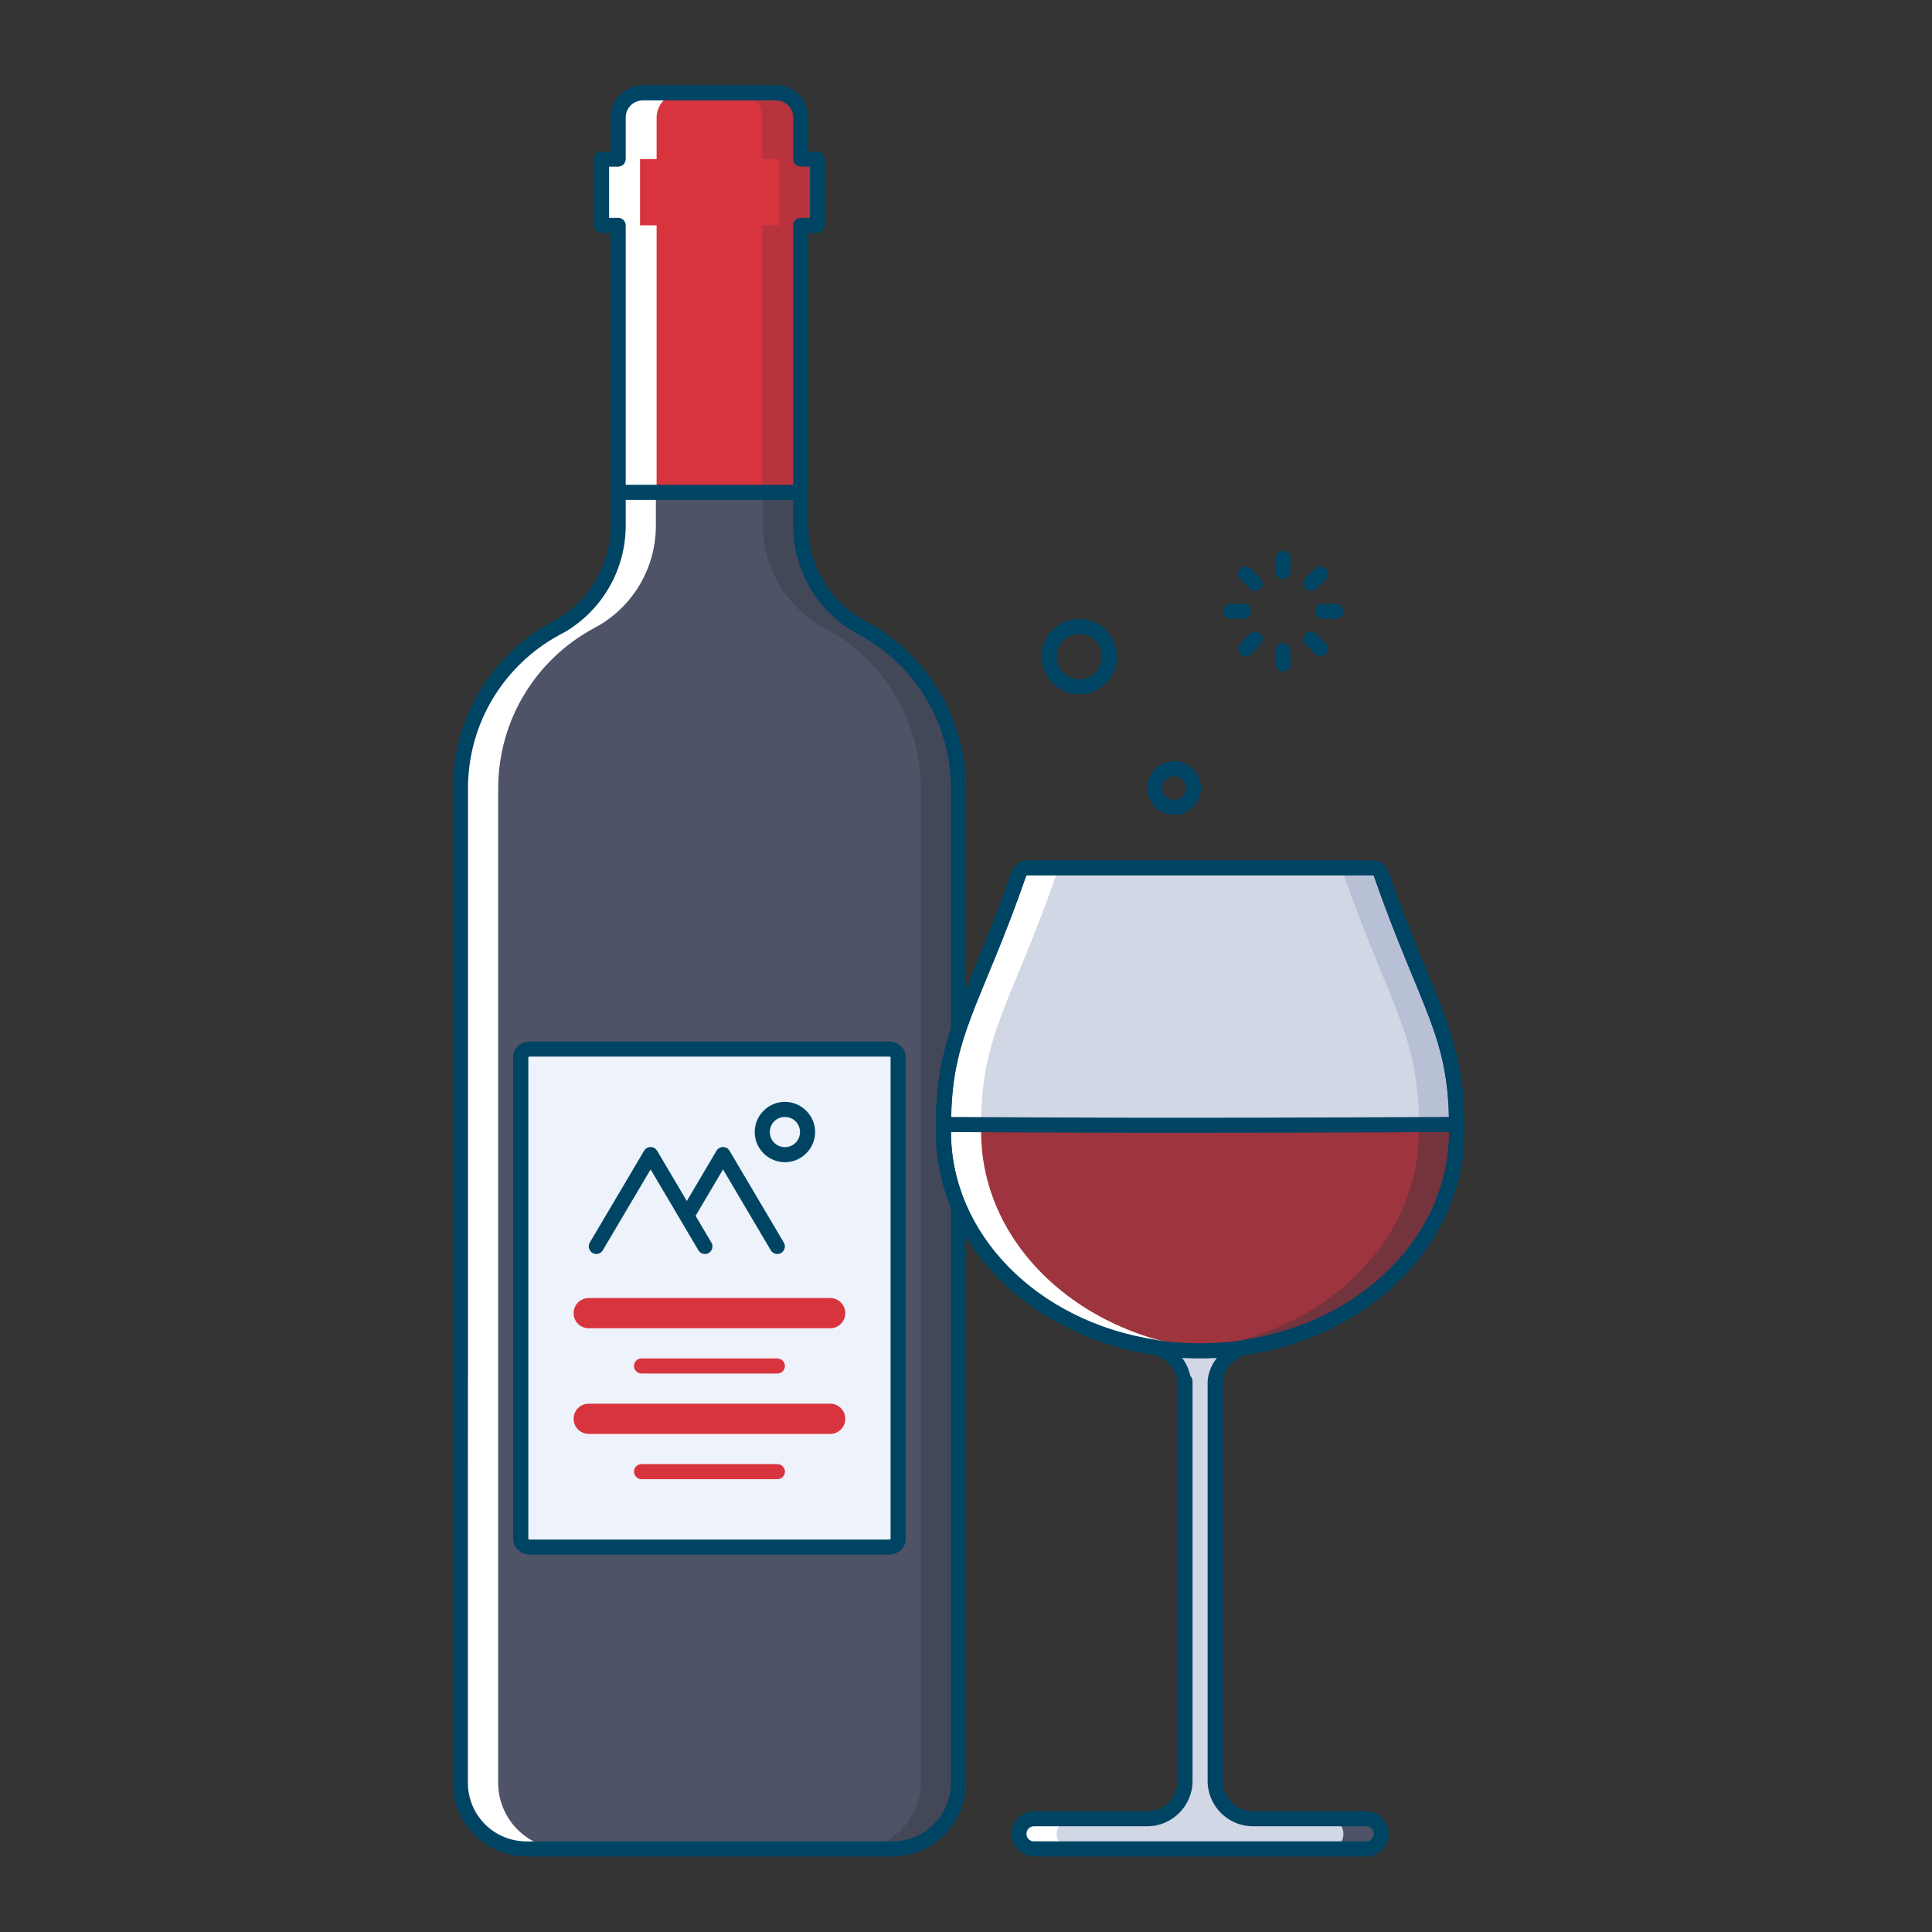 <svg width="50" height="50" viewBox="0 0 50 50" fill="none" xmlns="http://www.w3.org/2000/svg">
<rect x="0" y="0" width="50" height="50" fill="#333333" stroke="none"/>
<path fill-rule="evenodd" clip-rule="evenodd" d="M12.111 35.417V20.41C12.111 18.619 13.101 17.068 14.567 16.269C14.689 16.199 14.689 16.203 14.723 16.184C15.172 15.918 15.543 15.54 15.801 15.087C16.059 14.634 16.194 14.121 16.193 13.6V3.045C16.193 2.689 16.48 2.402 16.837 2.402H20.275C20.632 2.402 20.919 2.689 20.919 3.045V13.6C20.918 14.151 21.069 14.693 21.356 15.164C21.643 15.636 22.055 16.018 22.545 16.271C23.289 16.676 23.91 17.274 24.342 18.003C24.774 18.731 25.002 19.563 25 20.41V46.137C25 46.362 24.956 46.586 24.869 46.794C24.783 47.002 24.657 47.192 24.497 47.351C24.337 47.511 24.148 47.637 23.939 47.723C23.73 47.808 23.507 47.852 23.281 47.852H13.828C13.602 47.852 13.379 47.808 13.17 47.723C12.962 47.637 12.772 47.511 12.613 47.351C12.453 47.192 12.326 47.002 12.24 46.794C12.153 46.586 12.109 46.362 12.109 46.137V37.99L12.111 35.417Z" fill="#4E5367"/>
<path d="M13.722 27.148H22.999C23.134 27.148 23.243 27.238 23.243 27.348V39.84C23.243 39.95 23.134 40.039 22.999 40.039H13.722C13.587 40.039 13.478 39.95 13.478 39.84V27.348C13.478 27.238 13.587 27.148 13.722 27.148Z" fill="#EEF2FA"/>
<path fill-rule="evenodd" clip-rule="evenodd" d="M16.642 2.402C16.285 2.402 15.998 2.689 15.998 3.046V13.6C15.999 14.121 15.864 14.634 15.606 15.087C15.349 15.54 14.977 15.918 14.529 16.184C14.495 16.203 14.494 16.199 14.373 16.269C13.628 16.674 13.007 17.273 12.574 18.002C12.142 18.73 11.915 19.563 11.916 20.41V46.137C11.916 46.362 11.96 46.586 12.046 46.794C12.133 47.002 12.259 47.192 12.419 47.351C12.579 47.511 12.768 47.637 12.977 47.723C13.186 47.808 13.409 47.852 13.635 47.852H14.611C14.386 47.852 14.162 47.808 13.954 47.723C13.745 47.637 13.556 47.511 13.396 47.351C13.236 47.192 13.109 47.002 13.023 46.794C12.937 46.586 12.892 46.362 12.893 46.137V20.41C12.893 18.619 13.883 17.068 15.349 16.269C15.471 16.199 15.47 16.203 15.505 16.183C15.954 15.918 16.325 15.54 16.583 15.087C16.84 14.634 16.975 14.121 16.974 13.6V3.046C16.974 2.689 17.262 2.403 17.619 2.403H16.642L16.642 2.402Z" fill="white"/>
<path d="M13.722 26.953C13.502 26.953 13.282 27.109 13.282 27.348V39.84C13.282 40.079 13.502 40.235 13.722 40.235H22.999C23.22 40.235 23.438 40.079 23.438 39.84V27.348C23.438 27.109 23.22 26.953 22.999 26.953H13.722ZM13.722 27.344H22.999C23.048 27.344 23.048 27.366 23.048 27.348V39.84C23.048 39.822 23.048 39.844 22.999 39.844H13.722C13.673 39.844 13.673 39.823 13.673 39.84V27.348C13.673 27.366 13.673 27.344 13.722 27.344Z" fill="#004463"/>
<path fill-rule="evenodd" clip-rule="evenodd" d="M16.845 29.685C16.81 29.684 16.775 29.692 16.744 29.709C16.713 29.726 16.687 29.751 16.669 29.781L15.264 32.158C15.251 32.18 15.242 32.205 15.239 32.23C15.235 32.256 15.237 32.282 15.243 32.306C15.249 32.331 15.261 32.355 15.276 32.375C15.291 32.396 15.311 32.413 15.333 32.426C15.355 32.439 15.379 32.448 15.405 32.451C15.43 32.455 15.456 32.454 15.481 32.447C15.506 32.441 15.529 32.43 15.55 32.414C15.57 32.399 15.587 32.38 15.6 32.358L16.838 30.264L18.075 32.358C18.101 32.402 18.144 32.434 18.194 32.447C18.245 32.46 18.298 32.453 18.343 32.426C18.387 32.4 18.42 32.357 18.433 32.306C18.445 32.256 18.438 32.203 18.411 32.158L17.006 29.781C16.989 29.753 16.966 29.729 16.938 29.712C16.91 29.696 16.878 29.686 16.845 29.685V29.685Z" fill="#004463"/>
<path fill-rule="evenodd" clip-rule="evenodd" d="M18.719 29.685C18.683 29.684 18.649 29.692 18.618 29.709C18.587 29.726 18.561 29.751 18.543 29.781L17.619 31.346C17.605 31.368 17.596 31.392 17.592 31.418C17.588 31.444 17.589 31.47 17.595 31.495C17.602 31.52 17.613 31.544 17.628 31.565C17.644 31.585 17.663 31.603 17.685 31.616C17.708 31.63 17.732 31.638 17.758 31.642C17.784 31.645 17.81 31.644 17.835 31.637C17.86 31.63 17.884 31.619 17.904 31.603C17.925 31.587 17.942 31.567 17.955 31.545L18.712 30.264L19.948 32.358C19.962 32.38 19.979 32.399 19.999 32.414C20.02 32.43 20.043 32.441 20.068 32.447C20.093 32.454 20.119 32.455 20.144 32.452C20.17 32.448 20.194 32.439 20.216 32.426C20.239 32.413 20.258 32.396 20.273 32.375C20.289 32.355 20.3 32.331 20.306 32.306C20.313 32.282 20.314 32.256 20.311 32.23C20.307 32.205 20.298 32.18 20.285 32.158L18.88 29.781C18.863 29.753 18.84 29.729 18.812 29.712C18.784 29.696 18.752 29.686 18.719 29.685V29.685Z" fill="#004463"/>
<path d="M20.313 28.516C19.884 28.516 19.532 28.868 19.532 29.297C19.532 29.727 19.884 30.078 20.313 30.078C20.742 30.078 21.095 29.727 21.095 29.297C21.095 28.868 20.742 28.516 20.313 28.516ZM20.313 28.907C20.531 28.907 20.704 29.079 20.704 29.297C20.704 29.515 20.531 29.688 20.313 29.688C20.095 29.688 19.923 29.515 19.923 29.297C19.923 29.079 20.095 28.907 20.313 28.907Z" fill="#004463"/>
<path d="M15.236 33.594H21.486C21.702 33.594 21.876 33.768 21.876 33.984C21.876 34.201 21.702 34.375 21.486 34.375H15.236C15.019 34.375 14.845 34.201 14.845 33.984C14.845 33.768 15.019 33.594 15.236 33.594ZM16.603 35.156H20.118C20.17 35.156 20.22 35.177 20.256 35.214C20.293 35.25 20.314 35.3 20.314 35.352C20.314 35.403 20.293 35.453 20.256 35.49C20.22 35.526 20.17 35.547 20.118 35.547H16.603C16.551 35.547 16.501 35.526 16.465 35.49C16.428 35.453 16.407 35.403 16.407 35.352C16.407 35.3 16.428 35.25 16.465 35.214C16.501 35.177 16.551 35.156 16.603 35.156Z" fill="#D7343E"/>
<path fill-rule="evenodd" clip-rule="evenodd" d="M20.079 2.402C20.436 2.402 20.723 2.689 20.723 3.046V13.6C20.722 14.121 20.857 14.634 21.114 15.087C21.372 15.54 21.743 15.918 22.192 16.184C22.226 16.203 22.227 16.199 22.348 16.269C23.093 16.674 23.714 17.273 24.147 18.001C24.579 18.73 24.807 19.563 24.805 20.41V46.137C24.805 46.362 24.761 46.586 24.675 46.794C24.588 47.002 24.462 47.192 24.302 47.351C24.142 47.511 23.953 47.637 23.744 47.723C23.535 47.808 23.312 47.852 23.086 47.852H22.11C23.062 47.852 23.828 47.087 23.828 46.137V20.41C23.828 18.619 22.838 17.068 21.372 16.269C21.25 16.199 21.25 16.203 21.216 16.183C20.767 15.918 20.396 15.54 20.138 15.087C19.881 14.634 19.745 14.122 19.747 13.6V3.046C19.747 2.689 19.459 2.403 19.102 2.403H20.078L20.079 2.402Z" fill="#434859"/>
<path d="M15.236 36.328H21.486C21.702 36.328 21.876 36.502 21.876 36.719C21.876 36.935 21.702 37.109 21.486 37.109H15.236C15.019 37.109 14.845 36.935 14.845 36.719C14.845 36.502 15.019 36.328 15.236 36.328ZM16.603 37.891H20.118C20.17 37.891 20.22 37.911 20.256 37.948C20.293 37.984 20.314 38.034 20.314 38.086C20.314 38.138 20.293 38.187 20.256 38.224C20.22 38.261 20.17 38.281 20.118 38.281H16.603C16.551 38.281 16.501 38.261 16.465 38.224C16.428 38.187 16.407 38.138 16.407 38.086C16.407 38.034 16.428 37.984 16.465 37.948C16.501 37.911 16.551 37.891 16.603 37.891Z" fill="#D7343E"/>
<path fill-rule="evenodd" clip-rule="evenodd" d="M16.642 2.207C16.18 2.207 15.802 2.584 15.802 3.045V13.6C15.803 14.087 15.677 14.566 15.436 14.99C15.195 15.414 14.848 15.767 14.428 16.015L14.428 16.016C14.406 16.029 14.393 16.032 14.278 16.098L14.278 16.098L14.275 16.1C13.5 16.522 12.854 17.145 12.405 17.904C11.955 18.663 11.719 19.529 11.72 20.41V35.418L11.719 37.989V46.136C11.719 46.643 11.921 47.13 12.28 47.488C12.639 47.846 13.126 48.047 13.633 48.047H23.086C23.337 48.047 23.586 47.997 23.818 47.902C24.05 47.806 24.261 47.665 24.438 47.488C24.616 47.31 24.757 47.1 24.853 46.868C24.949 46.636 24.999 46.387 24.999 46.136V20.41C25.001 19.528 24.764 18.662 24.314 17.903C23.864 17.144 23.218 16.521 22.443 16.098L22.439 16.097C22.424 16.089 22.41 16.08 22.395 16.072C22.36 16.053 22.326 16.035 22.293 16.015C21.873 15.767 21.526 15.414 21.285 14.99C21.044 14.566 20.918 14.087 20.919 13.6V3.045C20.918 2.823 20.829 2.61 20.672 2.453C20.515 2.296 20.302 2.208 20.079 2.207H16.642ZM16.642 2.598H20.079C20.332 2.598 20.528 2.794 20.528 3.045V13.6C20.527 14.187 20.688 14.762 20.993 15.264C21.298 15.765 21.735 16.173 22.257 16.442L22.261 16.444C22.973 16.833 23.567 17.406 23.98 18.104C24.393 18.802 24.61 19.599 24.609 20.41V46.136C24.609 46.336 24.57 46.535 24.494 46.719C24.418 46.904 24.306 47.072 24.164 47.214C24.023 47.355 23.854 47.467 23.669 47.543C23.484 47.619 23.286 47.657 23.086 47.656H13.633C12.785 47.656 12.109 46.981 12.109 46.136V37.99L12.111 35.418V20.41C12.111 18.692 13.06 17.206 14.465 16.44L14.468 16.439L14.469 16.438C14.588 16.37 14.58 16.379 14.625 16.353L14.626 16.352L14.628 16.352C15.105 16.068 15.501 15.666 15.775 15.183C16.05 14.7 16.194 14.155 16.193 13.6V3.045C16.193 2.794 16.39 2.597 16.642 2.597L16.642 2.598Z" fill="#004463"/>
<path fill-rule="evenodd" clip-rule="evenodd" d="M16.642 2.402C16.285 2.402 15.997 2.689 15.997 3.045V4.117H15.568V5.832H15.997V12.742H20.724V5.832H21.154V4.117H20.724V3.045C20.724 2.689 20.436 2.402 20.079 2.402L16.642 2.402Z" fill="#D7343E"/>
<path fill-rule="evenodd" clip-rule="evenodd" d="M20.079 2.402C20.436 2.402 20.723 2.689 20.723 3.046V4.118H21.154V5.832H20.723V12.742H19.727V5.832H20.157V4.117H19.727V3.046C19.727 2.689 19.44 2.403 19.083 2.403L20.079 2.402Z" fill="#B7343E"/>
<path fill-rule="evenodd" clip-rule="evenodd" d="M16.642 2.402C16.285 2.402 15.998 2.689 15.998 3.046V4.118H15.568V5.832H15.998V12.742H16.993V5.832H16.564V4.117H16.993V3.046C16.993 2.689 17.281 2.403 17.638 2.403L16.642 2.402Z" fill="white"/>
<path fill-rule="evenodd" clip-rule="evenodd" d="M16.642 2.207C16.18 2.207 15.802 2.584 15.802 3.045V3.922H15.568C15.516 3.922 15.466 3.942 15.43 3.979C15.393 4.016 15.373 4.065 15.373 4.117V5.832C15.373 5.884 15.393 5.934 15.43 5.971C15.466 6.007 15.516 6.028 15.568 6.028H15.802V12.743C15.802 12.794 15.823 12.844 15.86 12.881C15.896 12.917 15.946 12.938 15.998 12.938H20.724C20.776 12.938 20.825 12.917 20.862 12.881C20.899 12.844 20.919 12.794 20.919 12.743V6.028H21.154C21.205 6.028 21.255 6.007 21.292 5.971C21.328 5.934 21.349 5.884 21.349 5.832V4.118C21.349 4.066 21.328 4.016 21.292 3.979C21.255 3.943 21.205 3.922 21.154 3.922H20.919V3.045C20.918 2.823 20.829 2.61 20.672 2.453C20.515 2.296 20.302 2.208 20.079 2.207H16.642ZM16.642 2.598H20.079C20.332 2.598 20.528 2.794 20.528 3.045V4.117C20.528 4.169 20.549 4.219 20.585 4.255C20.622 4.292 20.672 4.312 20.724 4.312H20.958V5.637H20.724C20.672 5.637 20.622 5.658 20.585 5.694C20.549 5.731 20.528 5.781 20.528 5.832V12.547H16.193V5.832C16.193 5.781 16.172 5.731 16.136 5.694C16.099 5.658 16.049 5.637 15.998 5.637H15.763V4.313H15.998C16.049 4.313 16.099 4.292 16.136 4.256C16.172 4.219 16.193 4.169 16.193 4.118V3.045C16.193 2.794 16.39 2.598 16.642 2.598Z" fill="#004463"/>
<path d="M37.697 29.297C37.697 30.799 36.997 32.24 35.752 33.302C34.506 34.364 32.817 34.961 31.056 34.961C29.295 34.961 27.606 34.364 26.36 33.302C25.115 32.24 24.415 30.799 24.415 29.297C24.415 27.795 25.115 26.354 26.36 25.292C27.606 24.23 29.295 23.633 31.056 23.633C32.817 23.633 34.506 24.23 35.752 25.292C36.997 26.354 37.697 27.795 37.697 29.297ZM26.564 22.461H35.548C35.6 22.461 35.65 22.482 35.686 22.518C35.723 22.555 35.743 22.604 35.743 22.656C35.743 22.708 35.723 22.758 35.686 22.794C35.65 22.831 35.6 22.852 35.548 22.852H26.564C26.512 22.852 26.462 22.831 26.426 22.794C26.389 22.758 26.368 22.708 26.368 22.656C26.368 22.604 26.389 22.555 26.426 22.518C26.462 22.482 26.512 22.461 26.564 22.461Z" fill="#D7343E"/>
<path fill-rule="evenodd" clip-rule="evenodd" d="M24.415 29.102C24.415 26.758 25.197 25.977 26.368 22.617H35.743C36.915 25.977 37.697 26.758 37.697 29.102H24.415Z" fill="#D2D7E5"/>
<path d="M35.743 22.617C36.915 25.977 37.697 26.758 37.697 29.102V29.297C37.697 32.425 34.724 34.961 31.056 34.961C30.891 34.961 30.729 34.95 30.568 34.94C34.006 34.726 36.72 32.284 36.72 29.297V29.102C36.72 26.758 35.939 25.977 34.767 22.617H35.743Z" fill="#B8C0D6"/>
<path d="M24.415 29.102H24.427C24.422 29.166 24.418 29.232 24.415 29.297C24.419 32.035 26.718 34.38 29.878 34.866V34.873C30.085 34.915 30.274 35.023 30.415 35.181C30.556 35.339 30.643 35.538 30.663 35.748H30.667V46.094C30.667 46.353 30.564 46.601 30.381 46.784C30.198 46.967 29.949 47.07 29.69 47.07H26.761C26.544 47.07 26.37 47.245 26.37 47.461C26.37 47.677 26.544 47.852 26.761 47.852H35.354C35.571 47.852 35.745 47.677 35.745 47.461C35.745 47.245 35.571 47.07 35.354 47.07H32.425C32.166 47.07 31.917 46.967 31.734 46.784C31.551 46.601 31.448 46.353 31.448 46.094V35.748C31.468 35.538 31.554 35.339 31.696 35.181C31.837 35.023 32.025 34.915 32.233 34.873V34.869C35.395 34.384 37.696 32.037 37.697 29.297C37.697 29.232 37.694 29.167 37.689 29.102H37.697C29.494 29.14 27.932 29.117 24.416 29.102H24.415Z" fill="#9E343E"/>
<path d="M29.878 34.867V34.873C30.085 34.915 30.274 35.023 30.415 35.181C30.556 35.339 30.643 35.538 30.663 35.748H30.667V46.094C30.667 46.353 30.564 46.601 30.381 46.784C30.198 46.968 29.949 47.07 29.69 47.07H26.761C26.544 47.07 26.37 47.245 26.37 47.461C26.37 47.677 26.544 47.852 26.761 47.852H35.354C35.571 47.852 35.745 47.677 35.745 47.461C35.745 47.245 35.571 47.07 35.354 47.07H32.425C32.166 47.07 31.917 46.968 31.734 46.784C31.551 46.601 31.448 46.353 31.448 46.094V35.748C31.468 35.538 31.554 35.339 31.695 35.181C31.837 35.023 32.025 34.915 32.232 34.873V34.869C31.844 34.929 31.451 34.96 31.057 34.961C30.662 34.959 30.267 34.928 29.879 34.867H29.878Z" fill="#D2D7E5"/>
<path d="M26.368 22.617C25.197 25.977 24.415 26.758 24.415 29.102V29.297C24.415 32.425 27.388 34.961 31.056 34.961C31.221 34.961 31.383 34.95 31.544 34.94C28.105 34.726 25.392 32.284 25.392 29.297V29.102C25.392 26.758 26.173 25.977 27.345 22.617H26.368Z" fill="white"/>
<path d="M37.697 29.102V29.297C37.697 32.425 34.724 34.961 31.056 34.961C30.891 34.961 30.729 34.95 30.568 34.94C34.006 34.726 36.72 32.284 36.72 29.297V29.102H37.697Z" fill="#74343E"/>
<path d="M26.761 47.07C26.544 47.07 26.37 47.244 26.37 47.461C26.37 47.677 26.544 47.851 26.761 47.851H27.737C27.521 47.851 27.346 47.677 27.346 47.461C27.346 47.244 27.521 47.07 27.737 47.07H26.761Z" fill="white"/>
<path d="M35.354 47.07C35.571 47.07 35.745 47.244 35.745 47.461C35.745 47.677 35.571 47.852 35.354 47.852H34.378C34.594 47.852 34.768 47.677 34.768 47.461C34.768 47.244 34.594 47.07 34.378 47.07H35.354Z" fill="#4E5367"/>
<path d="M26.564 22.265C26.447 22.265 26.348 22.324 26.29 22.384C26.233 22.443 26.204 22.502 26.187 22.544C26.186 22.547 26.185 22.55 26.184 22.553C25.601 24.224 25.116 25.252 24.77 26.172C24.424 27.091 24.22 27.908 24.22 29.101V29.128C24.216 29.198 24.22 29.246 24.22 29.297C24.22 29.297 24.22 29.297 24.22 29.297C24.224 32.12 26.573 34.505 29.767 35.033C29.789 35.048 29.813 35.058 29.839 35.064C30.181 35.134 30.436 35.418 30.469 35.766C30.469 35.774 30.471 35.781 30.472 35.789V46.093C30.472 46.527 30.124 46.875 29.691 46.875H26.761C26.439 46.875 26.175 47.139 26.175 47.461C26.175 47.782 26.439 48.047 26.761 48.047H35.355C35.676 48.047 35.941 47.782 35.941 47.461C35.941 47.139 35.676 46.875 35.355 46.875H32.425C31.991 46.875 31.644 46.527 31.644 46.093V35.765C31.659 35.596 31.729 35.437 31.842 35.311C31.955 35.184 32.105 35.098 32.272 35.064C32.294 35.059 32.315 35.051 32.335 35.039C35.536 34.515 37.892 32.123 37.893 29.297C37.893 29.245 37.89 29.197 37.887 29.15C37.891 29.134 37.893 29.118 37.893 29.102C37.893 27.908 37.689 27.092 37.343 26.172C36.996 25.252 36.511 24.225 35.929 22.553L35.933 22.567C35.889 22.404 35.75 22.266 35.549 22.266L26.564 22.265ZM26.57 22.656H35.549C35.541 22.656 35.557 22.673 35.555 22.668C35.556 22.672 35.558 22.677 35.56 22.681C36.149 24.369 36.64 25.413 36.978 26.309C37.31 27.193 37.493 27.936 37.498 29.059C37.494 29.077 37.493 29.096 37.494 29.114C37.498 29.179 37.502 29.24 37.502 29.297C37.501 31.928 35.286 34.203 32.203 34.675C32.155 34.683 32.111 34.708 32.081 34.746C31.638 34.891 31.298 35.258 31.254 35.73C31.253 35.736 31.253 35.742 31.253 35.748V46.092C31.253 46.737 31.78 47.264 32.425 47.264H35.355C35.467 47.264 35.55 47.348 35.55 47.459C35.55 47.571 35.467 47.654 35.355 47.654H26.761C26.735 47.655 26.709 47.65 26.686 47.641C26.662 47.631 26.64 47.617 26.621 47.599C26.603 47.58 26.589 47.559 26.579 47.535C26.57 47.511 26.565 47.485 26.566 47.459C26.566 47.348 26.649 47.264 26.761 47.264H29.691C30.335 47.264 30.863 46.737 30.863 46.092V35.746C30.862 35.721 30.857 35.695 30.847 35.672C30.837 35.648 30.823 35.627 30.804 35.609C30.764 35.409 30.671 35.224 30.536 35.073C30.4 34.922 30.227 34.809 30.033 34.746C30.002 34.707 29.957 34.68 29.907 34.673C26.826 34.2 24.615 31.926 24.611 29.297C24.611 29.221 24.606 29.193 24.61 29.144C24.611 29.139 24.611 29.134 24.611 29.128V29.101C24.611 27.951 24.798 27.206 25.135 26.309C25.472 25.415 25.963 24.372 26.549 22.69C26.555 22.678 26.562 22.666 26.57 22.656Z" fill="#004463"/>
<path d="M26.373 22.419C26.332 22.419 26.291 22.431 26.257 22.455C26.223 22.479 26.197 22.514 26.184 22.553C25.601 24.224 25.116 25.252 24.77 26.171C24.424 27.091 24.22 27.908 24.22 29.101C24.22 29.119 24.223 29.138 24.228 29.155C24.225 29.2 24.222 29.245 24.22 29.29C24.22 29.292 24.22 29.294 24.22 29.296C24.22 32.548 27.299 35.156 31.056 35.156C34.814 35.156 37.892 32.548 37.892 29.296V29.101C37.892 27.908 37.688 27.091 37.342 26.171C36.996 25.252 36.511 24.224 35.928 22.553C35.919 22.529 35.906 22.507 35.889 22.487C35.872 22.468 35.851 22.453 35.828 22.442C35.805 22.43 35.78 22.424 35.754 22.422C35.729 22.421 35.703 22.425 35.679 22.433C35.655 22.442 35.632 22.455 35.613 22.472C35.594 22.489 35.579 22.51 35.568 22.533C35.556 22.556 35.55 22.581 35.548 22.607C35.547 22.632 35.551 22.658 35.559 22.682C36.148 24.37 36.639 25.413 36.977 26.309C37.314 27.205 37.502 27.951 37.502 29.101V29.296C37.502 32.301 34.634 34.765 31.056 34.765C27.479 34.765 24.611 32.301 24.611 29.296C24.613 29.237 24.617 29.177 24.622 29.117C24.623 29.095 24.621 29.073 24.616 29.052C24.622 27.934 24.803 27.191 25.135 26.309C25.473 25.413 25.964 24.37 26.553 22.682C26.564 22.653 26.567 22.621 26.563 22.59C26.559 22.56 26.548 22.53 26.531 22.504C26.513 22.479 26.489 22.458 26.462 22.443C26.435 22.428 26.405 22.42 26.373 22.419Z" fill="#004463"/>
<path d="M24.416 28.906C24.39 28.906 24.365 28.911 24.341 28.921C24.317 28.93 24.296 28.945 24.277 28.963C24.259 28.981 24.245 29.002 24.235 29.026C24.225 29.05 24.22 29.075 24.22 29.101C24.22 29.126 24.225 29.152 24.235 29.175C24.244 29.199 24.259 29.221 24.277 29.239C24.295 29.257 24.317 29.272 24.34 29.282C24.364 29.291 24.389 29.296 24.415 29.297H24.427C27.929 29.312 29.516 29.335 37.675 29.297H37.698C37.723 29.296 37.749 29.291 37.772 29.282C37.796 29.272 37.818 29.257 37.836 29.239C37.854 29.221 37.868 29.199 37.878 29.175C37.888 29.152 37.893 29.126 37.893 29.101C37.893 29.075 37.888 29.05 37.878 29.026C37.868 29.002 37.853 28.981 37.835 28.963C37.817 28.945 37.795 28.93 37.772 28.921C37.748 28.911 37.723 28.906 37.697 28.906H37.688C29.505 28.945 27.935 28.922 24.427 28.906H24.416ZM27.931 16.016C27.673 16.017 27.425 16.12 27.242 16.303C27.059 16.486 26.956 16.734 26.955 16.993C26.955 17.53 27.394 17.969 27.931 17.969C28.468 17.969 28.908 17.53 28.908 16.993C28.908 16.455 28.468 16.016 27.931 16.016ZM27.931 16.407C28.257 16.407 28.517 16.667 28.517 16.993C28.517 17.319 28.257 17.578 27.931 17.578C27.605 17.578 27.345 17.319 27.345 16.993C27.345 16.667 27.605 16.407 27.931 16.407ZM30.386 19.699C30.004 19.699 29.688 20.013 29.688 20.396C29.688 20.779 30.004 21.093 30.386 21.093C30.769 21.093 31.084 20.779 31.084 20.396C31.084 20.013 30.769 19.699 30.386 19.699ZM30.386 20.089C30.558 20.089 30.693 20.224 30.693 20.396C30.693 20.568 30.558 20.703 30.386 20.703C30.346 20.703 30.306 20.695 30.268 20.68C30.231 20.665 30.197 20.642 30.168 20.614C30.14 20.585 30.117 20.551 30.102 20.514C30.086 20.477 30.079 20.436 30.079 20.396C30.079 20.224 30.215 20.089 30.386 20.089Z" fill="#004463"/>
<path fill-rule="evenodd" clip-rule="evenodd" d="M33.202 14.258C33.176 14.258 33.151 14.263 33.127 14.274C33.103 14.284 33.082 14.298 33.064 14.317C33.047 14.335 33.032 14.357 33.023 14.381C33.014 14.405 33.009 14.43 33.009 14.456V14.796C33.009 14.848 33.03 14.898 33.067 14.934C33.103 14.971 33.153 14.991 33.205 14.991C33.257 14.991 33.306 14.971 33.343 14.934C33.379 14.898 33.4 14.848 33.4 14.796V14.456C33.401 14.43 33.396 14.404 33.386 14.38C33.376 14.355 33.361 14.333 33.343 14.315C33.324 14.296 33.302 14.282 33.278 14.272C33.254 14.262 33.228 14.257 33.202 14.258ZM33.202 16.647C33.15 16.648 33.101 16.669 33.065 16.706C33.029 16.743 33.009 16.793 33.009 16.845V17.185C33.009 17.237 33.03 17.286 33.067 17.323C33.103 17.36 33.153 17.38 33.205 17.38C33.257 17.38 33.306 17.36 33.343 17.323C33.379 17.286 33.4 17.237 33.4 17.185V16.845C33.4 16.819 33.395 16.793 33.386 16.769C33.376 16.745 33.361 16.723 33.343 16.704C33.324 16.686 33.302 16.671 33.278 16.662C33.254 16.652 33.228 16.647 33.202 16.647ZM34.228 15.625C34.177 15.625 34.127 15.645 34.09 15.682C34.054 15.719 34.033 15.768 34.033 15.82C34.033 15.872 34.054 15.921 34.09 15.958C34.127 15.995 34.177 16.015 34.228 16.015H34.569C34.62 16.015 34.67 15.995 34.707 15.958C34.743 15.921 34.764 15.872 34.764 15.82C34.764 15.768 34.743 15.719 34.707 15.682C34.67 15.645 34.62 15.625 34.569 15.625H34.228ZM31.84 15.625C31.788 15.625 31.738 15.645 31.702 15.682C31.665 15.719 31.645 15.768 31.645 15.82C31.645 15.872 31.665 15.921 31.702 15.958C31.738 15.995 31.788 16.015 31.84 16.015H32.18C32.231 16.015 32.281 15.995 32.318 15.958C32.354 15.921 32.375 15.872 32.375 15.82C32.375 15.768 32.354 15.719 32.318 15.682C32.281 15.645 32.231 15.625 32.18 15.625H31.84ZM34.165 14.658C34.114 14.66 34.066 14.681 34.031 14.718L33.791 14.958C33.772 14.976 33.757 14.997 33.747 15.021C33.737 15.045 33.731 15.071 33.731 15.097C33.731 15.123 33.736 15.148 33.745 15.172C33.755 15.196 33.77 15.218 33.788 15.236C33.806 15.255 33.828 15.269 33.852 15.279C33.876 15.289 33.902 15.294 33.928 15.294C33.954 15.293 33.98 15.288 34.003 15.278C34.027 15.268 34.049 15.253 34.067 15.234L34.307 14.994C34.336 14.966 34.355 14.931 34.363 14.892C34.371 14.854 34.367 14.813 34.352 14.777C34.336 14.741 34.31 14.71 34.277 14.689C34.244 14.667 34.205 14.657 34.165 14.658V14.658ZM32.476 16.347C32.425 16.349 32.377 16.37 32.342 16.407L32.102 16.647C32.083 16.665 32.068 16.687 32.058 16.711C32.048 16.735 32.042 16.76 32.042 16.786C32.042 16.812 32.047 16.838 32.056 16.862C32.066 16.886 32.081 16.908 32.099 16.926C32.117 16.944 32.139 16.959 32.163 16.969C32.187 16.978 32.213 16.983 32.239 16.983C32.265 16.983 32.291 16.977 32.314 16.967C32.338 16.957 32.36 16.942 32.378 16.924L32.618 16.683C32.646 16.655 32.666 16.62 32.674 16.581C32.682 16.543 32.678 16.503 32.663 16.466C32.647 16.43 32.621 16.399 32.588 16.378C32.555 16.356 32.516 16.346 32.476 16.347ZM33.927 16.347C33.888 16.347 33.849 16.359 33.817 16.381C33.785 16.402 33.76 16.433 33.745 16.469C33.73 16.506 33.727 16.545 33.735 16.583C33.743 16.621 33.763 16.656 33.791 16.683L34.031 16.924C34.049 16.942 34.07 16.957 34.094 16.967C34.118 16.977 34.144 16.983 34.17 16.983C34.196 16.983 34.221 16.978 34.245 16.969C34.269 16.959 34.291 16.944 34.309 16.926C34.328 16.908 34.342 16.886 34.352 16.862C34.362 16.838 34.367 16.812 34.367 16.786C34.366 16.76 34.361 16.735 34.351 16.711C34.341 16.687 34.326 16.665 34.307 16.647L34.067 16.407C34.048 16.388 34.027 16.373 34.002 16.363C33.978 16.352 33.953 16.347 33.927 16.347ZM32.237 14.658C32.198 14.658 32.16 14.67 32.128 14.692C32.096 14.713 32.071 14.744 32.056 14.78C32.041 14.817 32.038 14.856 32.046 14.894C32.054 14.932 32.074 14.967 32.102 14.994L32.342 15.234C32.36 15.253 32.381 15.268 32.405 15.278C32.429 15.288 32.455 15.293 32.481 15.294C32.507 15.294 32.532 15.289 32.556 15.279C32.58 15.269 32.602 15.255 32.62 15.236C32.639 15.218 32.653 15.196 32.663 15.172C32.673 15.148 32.678 15.123 32.678 15.097C32.677 15.071 32.672 15.045 32.662 15.021C32.651 14.997 32.637 14.976 32.618 14.958L32.378 14.718C32.359 14.699 32.338 14.684 32.313 14.674C32.289 14.663 32.263 14.658 32.237 14.658Z" fill="#004463"/>
</svg>
